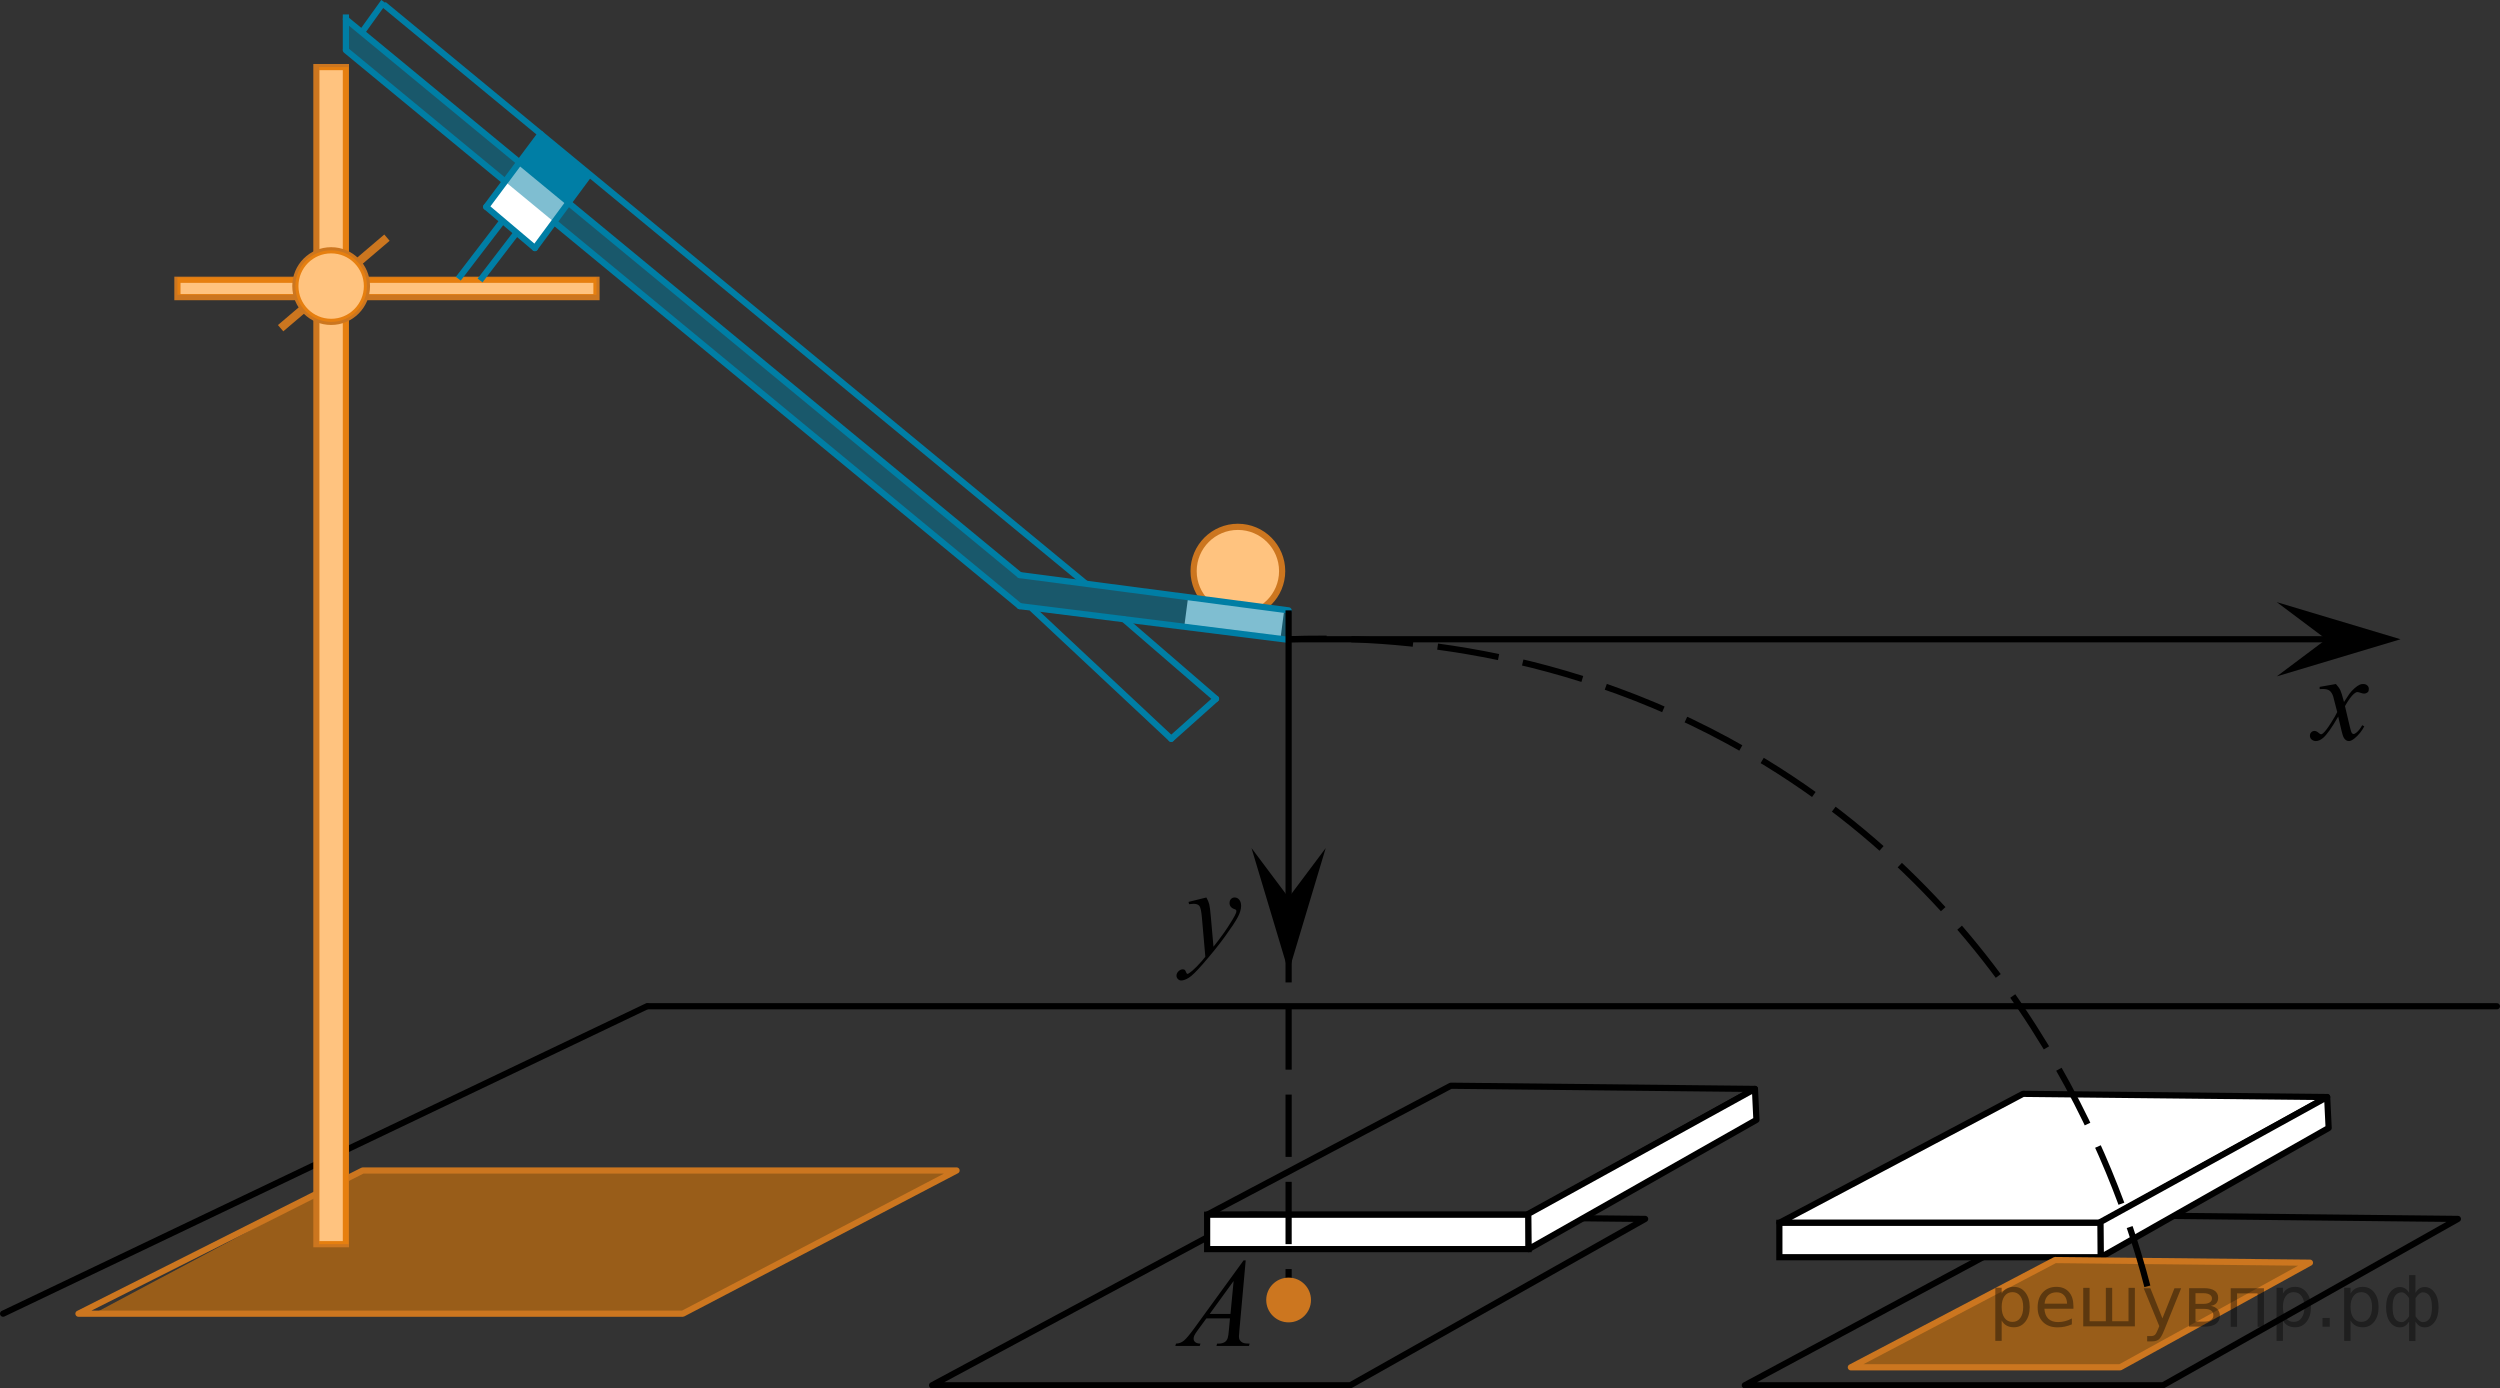<?xml version="1.0" encoding="utf-8"?>
<!-- Generator: Adobe Illustrator 27.2.0, SVG Export Plug-In . SVG Version: 6.00 Build 0)  -->
<svg version="1.1" id="Слой_1" xmlns="http://www.w3.org/2000/svg" xmlns:xlink="http://www.w3.org/1999/xlink" x="0px" y="0px"
	 width="303.122px" height="168.339px" viewBox="0 0 303.122 168.339" enable-background="new 0 0 303.122 168.339"
	 xml:space="preserve">
<rect x="0" y="0" width="303.122" height="168.339" fill="#333333" stroke="none"/>
<path opacity="0.5" fill="#FF8800" enable-background="new    " d="M224.413,165.786
	c8.253-4.335,16.507-8.671,24.76-13.006c10.302,0.107,20.603,0.214,30.905,0.321
	c-7.671,4.228-15.343,8.457-23.014,12.685C246.18,165.786,235.297,165.786,224.413,165.786z"/>
<path opacity="0.5" fill="#FF8800" enable-background="new    " d="M11.673,159.117
	c10.769-5.732,21.539-11.464,32.308-17.196c24,0,48,0,72,0c-11.064,5.787-22.128,11.575-33.191,17.362
	C59.084,159.227,35.379,159.172,11.673,159.117z"/>
<path fill="none" stroke="#CC761F" stroke-width="0.75" stroke-linecap="round" stroke-linejoin="round" stroke-miterlimit="10" d="
	M115.981,141.921c-24,0-48,0-72,0c-11.489,5.787-22.979,11.575-34.468,17.362c24.425,0,48.851,0,73.277,0
	C93.854,153.495,104.918,147.708,115.981,141.921z"/>
<path fill="none" stroke="#000000" stroke-width="0.75" stroke-linecap="round" stroke-linejoin="round" stroke-miterlimit="10" d="
	M199.471,147.793c-16-0.17-32-0.34-48-0.511c-12.819,6.894-25.638,13.787-38.457,20.681c16.904,0,33.808,0,50.712,0
	C175.641,161.24,187.556,154.517,199.471,147.793z"/>
<path fill="none" stroke="#000000" stroke-width="0.75" stroke-linejoin="round" stroke-miterlimit="10" d="M298.016,147.793
	c-16-0.17-32-0.34-48-0.511c-12.819,6.894-25.638,13.787-38.457,20.681c16.904,0,33.808,0,50.712,0
	C274.187,161.24,286.101,154.517,298.016,147.793z"/>
<line fill="none" stroke="#000000" stroke-width="0.75" stroke-linecap="round" stroke-linejoin="round" stroke-miterlimit="10" x1="0.375" y1="159.283" x2="78.45" y2="122.006"/>
<line fill="none" stroke="#000000" stroke-width="0.75" stroke-linecap="round" stroke-linejoin="round" stroke-miterlimit="10" x1="302.747" y1="122.006" x2="78.577" y2="122.006"/>
<path fill="none" stroke="#000000" stroke-width="0.75" stroke-linecap="round" stroke-linejoin="round" stroke-miterlimit="10" d="
	M212.785,132.03c-12.292-0.129-24.584-0.257-36.876-0.386c-9.848,5.213-19.696,10.425-29.544,15.638
	c12.986,0,25.973,0,38.959,0C194.477,142.199,203.631,137.114,212.785,132.03z"/>
<line fill="none" stroke="#007EA5" stroke-width="0.75" stroke-miterlimit="10" x1="41.939" y1="1.751" x2="41.939" y2="6.091"/>
<line fill="none" stroke="#007EA5" stroke-width="0.75" stroke-linecap="round" stroke-linejoin="round" stroke-miterlimit="10" x1="123.641" y1="73.495" x2="41.939" y2="6.091"/>
<line fill="none" stroke="#007EA5" stroke-width="0.75" stroke-linecap="round" stroke-linejoin="round" stroke-miterlimit="10" x1="123.641" y1="69.728" x2="41.939" y2="2.324"/>
<line fill="none" stroke="#007EA5" stroke-width="0.75" stroke-miterlimit="10" x1="43.874" y1="3.921" x2="46.535" y2="0.219"/>
<line fill="none" stroke="#007EA5" stroke-width="0.75" stroke-miterlimit="10" x1="131.671" y1="70.782" x2="46.523" y2="0.535"/>
<line fill="none" stroke="#007EA5" stroke-width="0.75" stroke-linecap="round" stroke-linejoin="round" stroke-miterlimit="10" x1="125.207" y1="73.854" x2="142.007" y2="89.581"/>
<line fill="none" stroke="#007EA5" stroke-width="0.75" stroke-linecap="round" stroke-linejoin="round" stroke-miterlimit="10" x1="136.261" y1="75.077" x2="147.44" y2="84.73"/>
<line fill="none" stroke="#000000" stroke-width="0.75" stroke-miterlimit="10" x1="287.556" y1="77.509" x2="156.242" y2="77.509"/>
<rect x="146.364" y="147.283" fill="#FFFFFF" stroke="#000000" stroke-width="0.75" stroke-miterlimit="10" width="38.979" height="4.17"/>
<path fill="#FFFFFF" stroke="#000000" stroke-width="0.75" stroke-linecap="round" stroke-linejoin="round" stroke-miterlimit="10" d="
	M212.965,135.783c-9.207,5.223-18.415,10.447-27.622,15.67c-0.013-1.424-0.026-2.849-0.039-4.273
	c9.16-5.05,18.32-10.1,27.481-15.149C212.845,133.281,212.905,134.532,212.965,135.783z"/>
<path fill="#FFFFFF" stroke="#000000" stroke-width="0.75" stroke-linecap="round" stroke-linejoin="round" stroke-miterlimit="10" d="
	M282.165,133.013c-12.292-0.129-24.584-0.257-36.876-0.386c-9.848,5.213-19.696,10.425-29.544,15.638
	c12.986,0,25.973,0,38.959,0C263.858,143.182,273.012,138.097,282.165,133.013z"/>
<rect x="215.745" y="148.266" fill="#FFFFFF" stroke="#000000" stroke-width="0.75" stroke-miterlimit="10" width="38.979" height="4.17"/>
<path fill="#FFFFFF" stroke="#000000" stroke-width="0.75" stroke-linecap="round" stroke-linejoin="round" stroke-miterlimit="10" d="
	M282.346,136.766c-9.207,5.223-18.415,10.447-27.622,15.67c-0.013-1.424-0.026-2.849-0.039-4.273
	c9.16-5.05,18.32-10.1,27.481-15.149C282.226,134.264,282.286,135.515,282.346,136.766z"/>
<polygon points="282.057,77.509 276.056,73.009 291.063,77.509 276.056,82.009 "/>
<polygon points="156.242,108.831 160.742,102.825 156.242,117.837 151.742,102.825 "/>
<g>
	<g>
		<g>
			<g>
				<g>
					<g>
						<g>
							<g>
								<g>
									<g>
										<g>
											<g>
												<g>
													<g>
														<defs>
															<rect id="SVGID_1_" x="139.942" y="105.835" width="13.743" height="16.697"/>
														</defs>
														<clipPath id="SVGID_00000088826369352750929830000013149361564628318863_">
															<use xlink:href="#SVGID_1_"  overflow="visible"/>
														</clipPath>
														<g clip-path="url(#SVGID_00000088826369352750929830000013149361564628318863_)">
															<g enable-background="new    ">
																<path d="M146.269,108.819c0.167,0.289,0.283,0.56,0.347,0.81c0.065,0.252,0.128,0.746,0.192,1.483
																	l0.324,3.677c0.296-0.359,0.724-0.926,1.285-1.704c0.271-0.379,0.606-0.894,1.004-1.547
																	c0.241-0.399,0.389-0.678,0.442-0.838c0.03-0.079,0.045-0.161,0.045-0.246
																	c0-0.055-0.018-0.1-0.052-0.135c-0.035-0.035-0.125-0.076-0.27-0.123
																	c-0.145-0.048-0.266-0.135-0.361-0.262c-0.097-0.127-0.144-0.273-0.144-0.438
																	c0-0.204,0.06-0.368,0.178-0.493c0.117-0.124,0.266-0.186,0.442-0.186
																	c0.217,0,0.401,0.091,0.554,0.273s0.229,0.433,0.229,0.751c0,0.394-0.133,0.844-0.398,1.35
																	s-0.777,1.281-1.535,2.328c-0.758,1.045-1.676,2.186-2.754,3.422
																	c-0.743,0.852-1.294,1.389-1.653,1.61c-0.359,0.222-0.667,0.333-0.923,0.333
																	c-0.152,0-0.287-0.059-0.402-0.176s-0.173-0.253-0.173-0.407c0-0.194,0.08-0.371,0.24-0.531
																	c0.16-0.159,0.334-0.239,0.52-0.239c0.099,0,0.18,0.022,0.244,0.067
																	c0.039,0.025,0.083,0.097,0.129,0.213c0.047,0.117,0.09,0.196,0.129,0.236
																	c0.024,0.024,0.054,0.037,0.088,0.037c0.03,0,0.082-0.025,0.155-0.075
																	c0.271-0.169,0.585-0.439,0.945-0.807c0.473-0.488,0.822-0.887,1.049-1.196l-0.414-4.738
																	c-0.068-0.782-0.172-1.258-0.31-1.428c-0.138-0.169-0.369-0.254-0.694-0.254
																	c-0.103,0-0.288,0.015-0.554,0.045l-0.066-0.276L146.269,108.819z"/>
															</g>
														</g>
													</g>
												</g>
											</g>
										</g>
									</g>
								</g>
							</g>
						</g>
					</g>
				</g>
			</g>
		</g>
	</g>
</g>
<g>
	<g>
		<g>
			<g>
				<g>
					<g>
						<g>
							<g>
								<g>
									<g>
										<g>
											<g>
												<g>
													<g>
														<defs>
															
																<rect id="SVGID_00000062897545443840663340000012280529039317560217_" x="277.382" y="79.965" width="12.354" height="13.869"/>
														</defs>
														<clipPath id="SVGID_00000095325145305241060990000003460050503424237977_">
															<use xlink:href="#SVGID_00000062897545443840663340000012280529039317560217_"  overflow="visible"/>
														</clipPath>
														<g clip-path="url(#SVGID_00000095325145305241060990000003460050503424237977_)">
															<g enable-background="new    ">
																<path d="M283.226,82.934c0.24,0.258,0.423,0.517,0.546,0.774c0.088,0.179,0.233,0.648,0.435,1.408
																	l0.649-0.983c0.173-0.238,0.382-0.466,0.627-0.682c0.246-0.216,0.463-0.364,0.649-0.443
																	c0.118-0.05,0.249-0.074,0.392-0.074c0.211,0,0.38,0.057,0.505,0.171
																	c0.126,0.114,0.189,0.253,0.189,0.417c0,0.19-0.037,0.318-0.111,0.388
																	c-0.138,0.124-0.295,0.186-0.472,0.186c-0.103,0-0.214-0.022-0.332-0.067
																	c-0.231-0.079-0.386-0.119-0.465-0.119c-0.118,0-0.258,0.069-0.421,0.209
																	c-0.305,0.258-0.669,0.757-1.092,1.497l0.606,2.562c0.093,0.393,0.172,0.627,0.236,0.704
																	c0.064,0.077,0.127,0.115,0.191,0.115c0.103,0,0.224-0.058,0.361-0.172
																	c0.271-0.228,0.502-0.526,0.693-0.894l0.259,0.134c-0.31,0.586-0.704,1.073-1.181,1.46
																	c-0.271,0.219-0.499,0.328-0.686,0.328c-0.275,0-0.494-0.156-0.656-0.469
																	c-0.103-0.194-0.317-1.028-0.642-2.503c-0.768,1.346-1.383,2.212-1.845,2.6
																	c-0.3,0.248-0.59,0.372-0.87,0.372c-0.197,0-0.377-0.072-0.539-0.216
																	c-0.118-0.109-0.177-0.256-0.177-0.44c0-0.164,0.054-0.301,0.162-0.41s0.241-0.164,0.398-0.164
																	s0.324,0.08,0.502,0.239c0.128,0.114,0.226,0.171,0.295,0.171c0.059,0,0.135-0.04,0.229-0.119
																	c0.231-0.189,0.546-0.596,0.944-1.222s0.659-1.077,0.782-1.355c-0.305-1.207-0.47-1.845-0.494-1.915
																	c-0.113-0.322-0.261-0.551-0.443-0.685c-0.182-0.135-0.449-0.201-0.804-0.201
																	c-0.113,0-0.243,0.005-0.391,0.015v-0.269L283.226,82.934z"/>
															</g>
														</g>
													</g>
												</g>
											</g>
										</g>
									</g>
								</g>
							</g>
						</g>
					</g>
				</g>
			</g>
		</g>
	</g>
</g>
<g>
	<g>
		<g>
			<g>
				<g>
					<g>
						<g>
							<g>
								<g>
									<g>
										<g>
											<g>
												<g>
													<defs>
														
															<rect id="SVGID_00000111151471959695089760000006929809132430970263_" x="139.535" y="149.276" width="15.125" height="16.694"/>
													</defs>
													<clipPath id="SVGID_00000011028937061485382790000013012687366823431343_">
														<use xlink:href="#SVGID_00000111151471959695089760000006929809132430970263_"  overflow="visible"/>
													</clipPath>
													<g clip-path="url(#SVGID_00000011028937061485382790000013012687366823431343_)">
														<g enable-background="new    ">
															<path d="M151.04,152.824l-0.761,8.431c-0.04,0.394-0.06,0.652-0.06,0.777
																c0,0.199,0.037,0.351,0.111,0.456c0.093,0.144,0.22,0.251,0.38,0.321
																c0.16,0.069,0.43,0.104,0.809,0.104l-0.081,0.276h-3.944l0.082-0.276h0.17
																c0.319,0,0.58-0.07,0.782-0.209c0.143-0.095,0.254-0.252,0.333-0.472
																c0.054-0.154,0.105-0.518,0.154-1.091l0.118-1.285h-2.865l-1.02,1.397
																c-0.231,0.314-0.377,0.539-0.435,0.676c-0.059,0.138-0.089,0.266-0.089,0.386
																c0,0.159,0.064,0.296,0.192,0.41c0.128,0.115,0.34,0.178,0.635,0.188l-0.081,0.276h-2.962
																l0.082-0.276c0.364-0.015,0.685-0.139,0.964-0.37c0.278-0.231,0.693-0.727,1.244-1.483l5.983-8.236
																H151.04z M149.577,155.313l-2.902,3.999h2.519L149.577,155.313z"/>
														</g>
													</g>
												</g>
											</g>
										</g>
									</g>
								</g>
							</g>
						</g>
					</g>
				</g>
			</g>
		</g>
	</g>
</g>
<rect x="38.364" y="8.134" fill="#FFFFFF" stroke="#CC761F" stroke-width="0.75" stroke-miterlimit="10" width="3.575" height="142.723"/>
<rect x="38.684" y="8.134" opacity="0.5" fill="#FF8800" width="3.575" height="142.723"/>
<line fill="none" stroke="#007EA5" stroke-width="0.75" stroke-linecap="round" stroke-linejoin="round" stroke-miterlimit="10" x1="147.44" y1="84.73" x2="142.007" y2="89.581"/>
<path fill="none" stroke="#CC761F" stroke-width="0.75" stroke-linecap="round" stroke-linejoin="round" stroke-miterlimit="10" d="
	M280.078,153.101c-10.302-0.107-20.603-0.214-30.905-0.321c-8.253,4.335-16.507,8.671-24.76,13.006
	c10.884,0,21.767,0,32.651,0C264.735,161.557,272.406,157.329,280.078,153.101z"/>
<rect x="21.513" y="33.921" fill="#FFFFFF" stroke="#CC761F" stroke-width="0.75" stroke-miterlimit="10" width="50.809" height="2.106"/>
<rect x="21.513" y="33.634" opacity="0.5" fill="#FF8800" width="50.809" height="2.106"/>
<line fill="none" stroke="#CC761F" stroke-miterlimit="10" x1="34.024" y1="39.793" x2="46.918" y2="28.815"/>
<circle fill="#FFFFFF" stroke="#CC761F" stroke-width="0.75" stroke-miterlimit="10" cx="40.152" cy="34.687" r="4.34"/>
<circle opacity="0.5" fill="#FF8800" cx="40.152" cy="34.687" r="4.34"/>
<rect x="60.305" y="21.536" transform="matrix(0.771 0.636 -0.636 0.771 30.448 -35.104)" fill="#FFFFFF" width="7.551" height="6.577"/>
<line fill="none" stroke="#007EA5" stroke-width="0.75" stroke-linecap="round" stroke-linejoin="round" stroke-miterlimit="10" x1="58.95" y1="25.081" x2="64.856" y2="30.079"/>
<line fill="none" stroke="#007EA5" stroke-width="0.75" stroke-linecap="round" stroke-linejoin="round" stroke-miterlimit="10" x1="58.95" y1="25.081" x2="65.556" y2="16.237"/>
<line fill="none" stroke="#007EA5" stroke-width="0.75" stroke-linecap="round" stroke-linejoin="round" stroke-miterlimit="10" x1="64.856" y1="30.079" x2="71.363" y2="21.272"/>
<line fill="none" stroke="#007EA5" stroke-width="0.75" stroke-miterlimit="10" x1="55.569" y1="33.793" x2="60.845" y2="26.9"/>
<circle fill="#FFFFFF" cx="150.091" cy="69.246" r="5.368"/>
<circle opacity="0.5" fill="#FF8800" cx="150.091" cy="69.246" r="5.368"/>
<line fill="none" stroke="#007EA5" stroke-width="0.75" stroke-miterlimit="10" x1="58.207" y1="34.004" x2="62.741" y2="28.08"/>
<circle fill="none" stroke="#CC761F" stroke-width="0.75" stroke-miterlimit="10" cx="150.091" cy="69.246" r="5.368"/>
<rect x="143.707" y="73.199" transform="matrix(0.992 0.13 -0.13 0.992 11.007 -18.824)" fill="#FFFFFF" width="11.751" height="3.275"/>
<line fill="none" stroke="#007EA5" stroke-width="0.75" stroke-linecap="round" stroke-linejoin="round" stroke-miterlimit="10" x1="123.641" y1="69.728" x2="156.242" y2="74.006"/>
<line fill="none" stroke="#007EA5" stroke-width="0.75" stroke-linecap="round" stroke-linejoin="round" stroke-miterlimit="10" x1="156.242" y1="77.581" x2="123.641" y2="73.495"/>
<rect x="63.693" y="18.81" transform="matrix(0.771 0.636 -0.636 0.771 28.489 -37.981)" fill="#007EA5" stroke="#007EA5" stroke-width="0.75" stroke-miterlimit="10" width="6.822" height="3.698"/>
<path fill="none" stroke="#000000" stroke-width="0.75" stroke-miterlimit="10" stroke-dasharray="7.5,3" d="M260.364,155.964
	c-2.011-7.812-11.833-42.418-46.318-63.528c-24.15-14.783-47.883-15.288-57.804-14.926"/>
<path opacity="0.5" fill="#007EA5" enable-background="new    " d="M41.939,2.07c27.234,22.553,54.468,45.106,81.702,67.659
	c10.867,1.426,21.734,2.852,32.601,4.277c0,1.168,0,2.335,0,3.503c-10.867-1.338-21.734-2.676-32.601-4.014
	C96.407,51.027,69.173,28.559,41.939,6.091V2.07z"/>
<line fill="none" stroke="#000000" stroke-width="0.75" stroke-miterlimit="10" x1="156.242" y1="74.006" x2="156.242" y2="115.368"/>
<g>
	<g>
		
			<line fill="none" stroke="#000000" stroke-width="0.75" stroke-miterlimit="10" x1="156.242" y1="157.623" x2="156.242" y2="153.873"/>
		
			<line fill="none" stroke="#000000" stroke-width="0.75" stroke-miterlimit="10" stroke-dasharray="7.556,3.022" x1="156.242" y1="150.851" x2="156.242" y2="120.629"/>
		
			<line fill="none" stroke="#000000" stroke-width="0.75" stroke-miterlimit="10" x1="156.242" y1="119.118" x2="156.242" y2="115.368"/>
	</g>
</g>
<circle fill="#CC761F" stroke="#CC761F" stroke-width="0.75" stroke-miterlimit="10" cx="156.242" cy="157.623" r="2.338"/>
<g style="stroke:none;fill:#000;fill-opacity:0.40"><path d="m 242.7,160.1 v 2.48 h -0.77 v -6.44 h 0.77 v 0.71 q 0.24,-0.42 0.61,-0.62 0.37,-0.20 0.88,-0.20 0.85,0 1.38,0.68 0.53,0.68 0.53,1.77 0,1.10 -0.53,1.77 -0.53,0.68 -1.38,0.68 -0.51,0 -0.88,-0.20 -0.37,-0.20 -0.61,-0.62 z m 2.61,-1.63 q 0,-0.85 -0.35,-1.32 -0.35,-0.48 -0.95,-0.48 -0.61,0 -0.96,0.48 -0.35,0.48 -0.35,1.32 0,0.85 0.35,1.33 0.35,0.48 0.96,0.48 0.61,0 0.95,-0.48 0.35,-0.48 0.35,-1.33 z"/><path d="m 251.4,158.3 v 0.38 h -3.52 q 0.05,0.79 0.47,1.21 0.43,0.41 1.19,0.41 0.44,0 0.85,-0.11 0.42,-0.11 0.82,-0.33 v 0.72 q -0.41,0.17 -0.85,0.27 -0.43,0.09 -0.88,0.09 -1.12,0 -1.77,-0.65 -0.65,-0.65 -0.65,-1.76 0,-1.15 0.62,-1.82 0.62,-0.68 1.67,-0.68 0.94,0 1.49,0.61 0.55,0.60 0.55,1.65 z m -0.77,-0.23 q -0.01,-0.63 -0.35,-1.00 -0.34,-0.38 -0.91,-0.38 -0.64,0 -1.03,0.36 -0.38,0.36 -0.44,1.02 z"/><path d="m 256.1,160.2 h 1.98 v -4.05 h 0.77 v 4.67 h -6.26 v -4.67 h 0.77 v 4.05 h 1.97 v -4.05 h 0.77 z"/><path d="m 262.4,161.3 q -0.33,0.83 -0.63,1.09 -0.31,0.25 -0.82,0.25 h -0.61 v -0.64 h 0.45 q 0.32,0 0.49,-0.15 0.17,-0.15 0.39,-0.71 l 0.14,-0.35 -1.89,-4.59 h 0.81 l 1.46,3.65 1.46,-3.65 h 0.81 z"/><path d="m 266.2,158.7 v 1.54 h 1.09 q 0.53,0 0.80,-0.20 0.28,-0.20 0.28,-0.57 0,-0.38 -0.28,-0.57 -0.28,-0.20 -0.80,-0.20 z m 0,-1.90 v 1.29 h 1.01 q 0.43,0 0.71,-0.17 0.28,-0.17 0.28,-0.48 0,-0.31 -0.28,-0.47 -0.28,-0.17 -0.71,-0.17 z m -0.77,-0.61 h 1.82 q 0.82,0 1.26,0.30 0.44,0.30 0.44,0.85 0,0.43 -0.23,0.68 -0.23,0.25 -0.67,0.31 0.53,0.10 0.82,0.42 0.29,0.32 0.29,0.79 0,0.62 -0.48,0.97 -0.48,0.34 -1.37,0.34 h -1.90 z"/><path d="m 274.5,156.2 v 4.67 h -0.77 v -4.05 h -2.49 v 4.05 h -0.77 v -4.67 z"/><path d="m 276.8,160.1 v 2.48 h -0.77 v -6.44 h 0.77 v 0.71 q 0.24,-0.42 0.61,-0.62 0.37,-0.20 0.88,-0.20 0.85,0 1.38,0.68 0.53,0.68 0.53,1.77 0,1.10 -0.53,1.77 -0.53,0.68 -1.38,0.68 -0.51,0 -0.88,-0.20 -0.37,-0.20 -0.61,-0.62 z m 2.61,-1.63 q 0,-0.85 -0.35,-1.32 -0.35,-0.48 -0.95,-0.48 -0.61,0 -0.96,0.48 -0.35,0.48 -0.35,1.32 0,0.85 0.35,1.33 0.35,0.48 0.96,0.48 0.61,0 0.95,-0.48 0.35,-0.48 0.35,-1.33 z"/><path d="m 281.6,159.8 h 0.88 v 1.06 h -0.88 z"/><path d="m 285.0,160.1 v 2.48 h -0.77 v -6.44 h 0.77 v 0.71 q 0.24,-0.42 0.61,-0.62 0.37,-0.20 0.88,-0.20 0.85,0 1.38,0.68 0.53,0.68 0.53,1.77 0,1.10 -0.53,1.77 -0.53,0.68 -1.38,0.68 -0.51,0 -0.88,-0.20 -0.37,-0.20 -0.61,-0.62 z m 2.61,-1.63 q 0,-0.85 -0.35,-1.32 -0.35,-0.48 -0.95,-0.48 -0.61,0 -0.96,0.48 -0.35,0.48 -0.35,1.32 0,0.85 0.35,1.33 0.35,0.48 0.96,0.48 0.61,0 0.95,-0.48 0.35,-0.48 0.35,-1.33 z"/><path d="m 290.1,158.5 q 0,0.98 0.30,1.40 0.30,0.41 0.82,0.41 0.41,0 0.88,-0.70 v -2.22 q -0.47,-0.70 -0.88,-0.70 -0.51,0 -0.82,0.42 -0.30,0.41 -0.30,1.39 z m 2,4.10 v -2.37 q -0.24,0.39 -0.51,0.55 -0.27,0.16 -0.62,0.16 -0.70,0 -1.18,-0.64 -0.48,-0.65 -0.48,-1.79 0,-1.15 0.48,-1.80 0.49,-0.66 1.18,-0.66 0.35,0 0.62,0.16 0.28,0.16 0.51,0.55 v -2.15 h 0.77 v 2.15 q 0.24,-0.39 0.51,-0.55 0.28,-0.16 0.62,-0.16 0.70,0 1.18,0.66 0.49,0.66 0.49,1.80 0,1.15 -0.49,1.79 -0.48,0.64 -1.18,0.64 -0.35,0 -0.62,-0.16 -0.27,-0.16 -0.51,-0.55 v 2.37 z m 2.77,-4.10 q 0,-0.98 -0.30,-1.39 -0.30,-0.42 -0.81,-0.42 -0.41,0 -0.88,0.70 v 2.22 q 0.47,0.70 0.88,0.70 0.51,0 0.81,-0.41 0.30,-0.42 0.30,-1.40 z"/></g></svg>

<!--File created and owned by https://sdamgia.ru. Copying is prohibited. All rights reserved.-->
